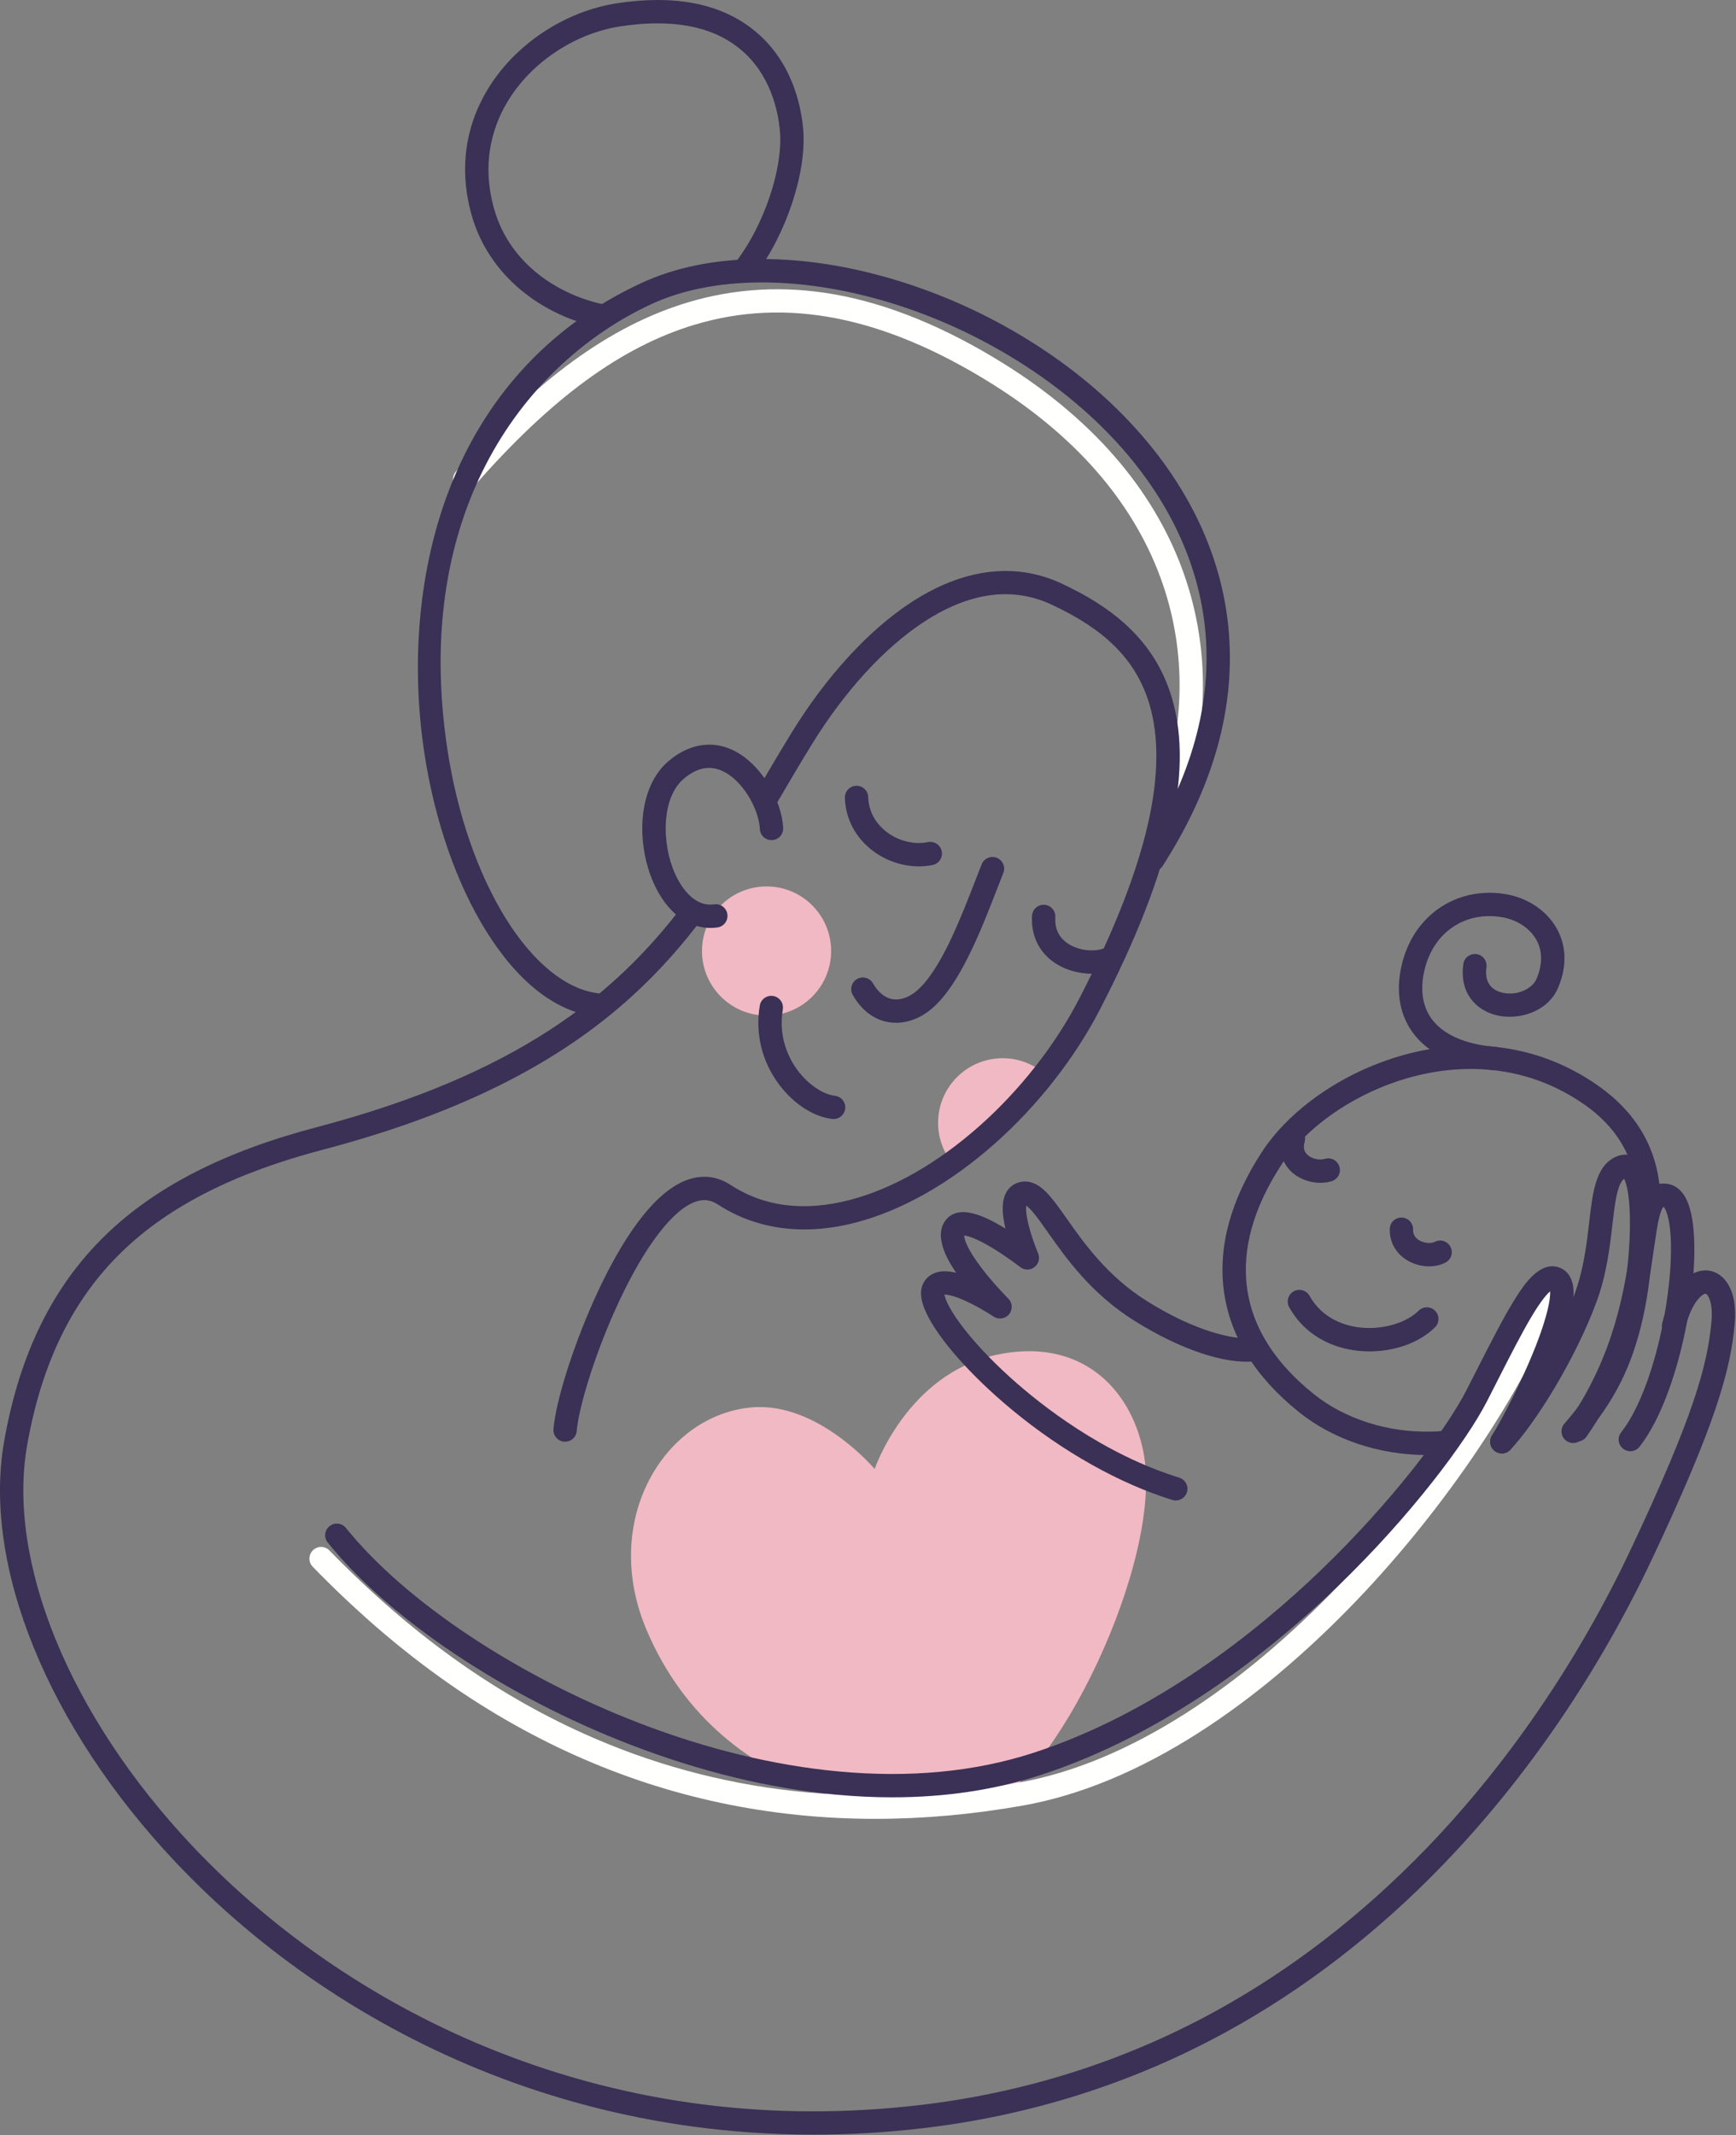 <?xml version="1.0" encoding="UTF-8"?>
<svg width="614px" height="755px" viewBox="0 0 614 755" version="1.1" xmlns="http://www.w3.org/2000/svg" xmlns:xlink="http://www.w3.org/1999/xlink">
    <rect x="0" y="0" width="614" height="755" fill="#808080" stroke="none"/>
    <!-- Generator: Sketch 55.2 (78181) - https://sketchapp.com -->
    <title>Trageumfrage Logo</title>
    <g id="Page-1" stroke="none" stroke-width="1" fill="none" fill-rule="evenodd">
        <g id="Artboard" transform="translate(-584, -404)">
            <g id="Group-3" transform="translate(584, 404)">
                <path d="M404.389,513.344 C412.061,551.741 372.083,632.502 347.586,638.912 C326.242,644.496 255.713,639.996 228.714,576.464 C212.166,537.527 235.096,500.389 265.823,497.683 C289.275,495.618 309.352,519.458 309.352,519.458 C309.352,519.458 320.701,486.044 352.126,479.152 C381.59,472.69 399.795,490.351 404.389,513.344" id="Fill-7" fill="#F1B9C3"></path>
                <path d="M309.614,643.179 C272.2,643.179 236.552,635.633 203.144,620.593 C169.889,605.623 139.62,583.85 110.606,554.03 C109.017,552.397 109.053,549.785 110.686,548.197 C112.319,546.608 114.93,546.644 116.519,548.276 C144.796,577.339 174.239,598.534 206.53,613.07 C253.62,634.268 305.378,640.082 360.368,630.349 C379.407,626.98 399.354,618.68 419.656,605.682 C437.942,593.973 456.136,578.732 473.73,560.384 C504.641,528.147 531.726,487.825 544.414,455.154 C545.239,453.031 547.629,451.979 549.753,452.802 C551.876,453.627 552.929,456.017 552.105,458.141 C539.049,491.758 511.299,533.123 479.685,566.094 C461.64,584.913 442.94,600.569 424.104,612.63 C402.882,626.218 381.922,634.913 361.806,638.473 C344.075,641.612 326.659,643.179 309.614,643.179" id="Fill-8" fill="#FFFFFE"></path>
                <path d="M315.584,635.566 C309.041,635.566 302.358,635.245 295.541,634.603 C272.076,632.39 247.697,626.466 223.079,616.995 C178.776,599.95 137.718,572.549 115.928,545.487 C114.499,543.713 114.779,541.116 116.553,539.687 C118.328,538.258 120.925,538.539 122.353,540.313 C143.285,566.309 183.016,592.742 226.042,609.295 C249.957,618.496 273.6,624.247 296.316,626.389 C321.494,628.763 344.728,626.572 365.372,619.877 C408.493,605.891 444.506,577.04 467.124,555.3 C492.714,530.702 511.73,505.13 518.568,491.779 C519.787,489.399 520.97,487.074 522.119,484.816 C527.622,474.002 532.374,464.663 536.523,458.245 C538.998,454.418 544.792,445.452 551.804,448.341 C553.183,448.909 555.02,450.18 555.945,453.007 C556.558,454.878 558.421,460.572 549.779,481.674 C545.555,491.99 539.636,503.887 534.701,511.983 C533.516,513.928 530.978,514.544 529.032,513.358 C527.087,512.172 526.471,509.634 527.657,507.689 C531.671,501.104 537.812,489.282 542.482,477.716 C547.806,464.536 548.367,458.822 548.259,456.647 C547.202,457.544 545.223,459.722 542.038,464.99 C538.426,470.962 534.276,479.116 529.472,488.557 C528.319,490.822 527.133,493.154 525.911,495.54 C518.769,509.483 499.116,535.993 472.841,561.248 C449.599,583.588 412.529,613.256 367.917,627.724 C351.826,632.943 334.288,635.566 315.584,635.566" id="Fill-161" fill="#3B3055"></path>
                <path d="M415.859,530.593 C415.455,530.593 415.045,530.533 414.639,530.408 C395.929,524.62 375.821,513.323 358.018,498.6 C343.186,486.333 331.425,472.939 327.324,463.643 C325.563,459.65 325.279,456.492 326.457,453.989 C327.407,451.972 329.149,450.522 331.363,449.908 C333.259,449.381 335.5,449.43 338.182,450.078 C334.733,445.064 330.085,436.648 334.699,431.205 C339.302,425.777 348.164,430.053 354.43,433.742 C354.828,433.976 355.223,434.213 355.614,434.452 C354.256,428.678 354.335,424.609 355.834,421.78 C356.904,419.76 358.715,418.408 360.933,417.976 C367.302,416.732 371.481,422.669 377.266,430.884 C383.337,439.508 391.652,451.319 405.653,460.087 C422.972,470.933 436.643,473.906 443.087,473.156 C445.348,472.895 447.398,474.514 447.661,476.776 C447.924,479.039 446.303,481.087 444.04,481.35 C433.491,482.581 417.504,477.243 401.274,467.078 C385.864,457.428 376.995,444.831 370.52,435.634 C368.41,432.637 366.587,430.049 364.998,428.251 C364.029,427.155 363.367,426.609 362.959,426.339 C362.819,427.419 362.831,429.931 364.296,435.044 C365.533,439.364 367.141,443.151 367.157,443.189 C367.896,444.921 367.368,446.934 365.874,448.08 C364.38,449.227 362.3,449.216 360.818,448.054 C360.777,448.022 356.599,444.758 351.72,441.742 C345.195,437.708 342.128,437.003 341.003,436.903 C341.041,438.005 341.748,441.395 347.548,448.893 C351.833,454.432 356.564,459.152 356.611,459.199 C358.117,460.696 358.24,463.093 356.895,464.737 C355.549,466.381 353.177,466.734 351.41,465.553 C351.374,465.529 347.627,463.037 343.26,460.867 C337.644,458.077 335.02,457.776 334.033,457.802 C334.247,459.118 335.435,462.348 339.452,467.854 C343.798,473.81 350.215,480.708 357.52,487.279 C368.166,496.855 390.061,514.168 417.077,522.526 C419.253,523.2 420.472,525.51 419.799,527.686 C419.251,529.456 417.62,530.593 415.859,530.593" id="Fill-165" fill="#3B3055"></path>
                <path d="M348.115,403.831 L366.865,385.081 L369.797,379.982 C365.763,376.391 360.449,374.206 354.623,374.206 C342.012,374.206 331.788,384.43 331.788,397.041 C331.788,402.336 333.595,407.206 336.619,411.079 L348.115,403.831" id="Fill-10" fill="#F1B9C3"></path>
                <path d="M414.115,287.582 C413.658,287.582 413.194,287.506 412.739,287.345 C410.591,286.585 409.466,284.228 410.226,282.08 C419.172,256.799 419.524,230.669 411.244,206.512 C406.688,193.219 399.525,180.641 389.955,169.128 C379.58,156.648 366.284,145.319 350.436,135.459 C312.445,111.82 278.191,105.067 245.717,114.815 C219.705,122.622 194.842,140.847 167.471,172.17 C165.972,173.886 163.367,174.061 161.651,172.562 C159.936,171.063 159.76,168.457 161.259,166.742 C189.697,134.198 215.78,115.186 243.345,106.913 C259.96,101.926 277.334,100.969 294.983,104.067 C314.042,107.413 334.165,115.618 354.794,128.454 C371.394,138.782 385.358,150.693 396.299,163.854 C406.512,176.14 414.166,189.593 419.049,203.838 C427.938,229.772 427.577,257.779 418.004,284.832 C417.405,286.525 415.814,287.582 414.115,287.582" id="Fill-11" fill="#FFFFFE"></path>
                <path d="M293.957,336.291 C293.957,348.903 283.734,359.127 271.122,359.127 C258.511,359.127 248.287,348.903 248.287,336.291 C248.287,323.68 258.511,313.456 271.122,313.456 C283.734,313.456 293.957,323.68 293.957,336.291" id="Fill-14" fill="#F1B9C3"></path>
                <path d="M316.91,361.682 C315.995,361.682 315.086,361.605 314.19,361.448 C310.606,360.82 305.514,358.643 301.608,351.837 C300.474,349.861 301.157,347.34 303.132,346.206 C305.108,345.072 307.63,345.755 308.763,347.73 C310.596,350.924 312.965,352.858 315.613,353.322 C318.321,353.796 321.424,352.754 324.127,350.463 C332.589,343.291 339.495,325.484 345.587,309.772 C346.125,308.387 346.657,307.015 347.184,305.665 C348.013,303.543 350.405,302.495 352.527,303.324 C354.649,304.152 355.698,306.545 354.869,308.667 C354.344,310.011 353.814,311.376 353.279,312.755 C346.831,329.383 339.523,348.229 329.461,356.756 C325.684,359.958 321.232,361.682 316.91,361.682" id="Fill-149" fill="#3B3055"></path>
                <path d="M294.834,395.71 C294.675,395.71 294.515,395.701 294.353,395.682 C287.731,394.914 280.71,390.369 275.571,383.525 C269.487,375.422 267.057,365.501 268.729,355.589 C269.108,353.343 271.238,351.828 273.483,352.208 C275.729,352.587 277.243,354.716 276.864,356.962 C275.12,367.296 279.439,374.937 282.168,378.571 C285.861,383.49 291.018,386.99 295.304,387.487 C297.567,387.75 299.189,389.797 298.926,392.06 C298.682,394.162 296.899,395.71 294.834,395.71" id="Fill-150" fill="#3B3055"></path>
                <path d="M386.154,344.327 C381.156,344.328 375.948,342.726 372.085,339.786 C367.142,336.025 364.631,330.357 365.016,323.828 C365.149,321.553 367.1,319.813 369.376,319.952 C371.65,320.086 373.385,322.039 373.251,324.313 C373.027,328.12 374.315,331.117 377.08,333.221 C381.029,336.225 386.734,336.626 390.098,335.479 C392.255,334.743 394.598,335.895 395.334,338.051 C396.069,340.208 394.918,342.552 392.762,343.287 C390.704,343.989 388.451,344.327 386.154,344.327" id="Fill-151" fill="#3B3055"></path>
                <path d="M324.953,306.364 C319.025,306.364 313.018,304.289 308.19,300.454 C302.352,295.816 299.029,289.3 298.832,282.104 C298.77,279.827 300.566,277.93 302.843,277.868 C305.111,277.816 307.017,279.602 307.08,281.879 C307.208,286.596 309.425,290.899 313.322,293.994 C317.542,297.347 323.244,298.802 328.205,297.792 C330.436,297.336 332.616,298.778 333.07,301.011 C333.525,303.243 332.084,305.421 329.851,305.876 C328.243,306.203 326.601,306.364 324.953,306.364" id="Fill-152" fill="#3B3055"></path>
                <path d="M272.143,288.405 C273.455,286.188 274.757,283.974 276.055,281.767 C279.646,275.661 283.359,269.347 287.186,263.139 C298.686,244.487 312.676,229.182 326.579,220.044 C342.741,209.421 357.99,207.316 371.901,213.787 C390.528,222.451 401.027,232.746 405.944,247.169 C409.695,258.17 409.984,271.801 406.803,287.683 C403.108,306.134 394.619,328.249 381.574,353.414 C373.142,369.68 360.629,385.603 346.339,398.251 C331.575,411.32 315.812,420.321 300.755,424.283 C284.545,428.547 270.287,426.77 258.378,419.001 C252.984,415.482 246.918,415.197 240.838,418.177 C228.013,424.462 217.036,444.247 210.085,459.738 C202.571,476.483 196.543,495.667 195.753,505.352 C195.568,507.623 197.259,509.614 199.529,509.799 C201.802,509.984 203.791,508.294 203.976,506.023 C204.581,498.605 209.566,481.046 217.612,463.115 C226.519,443.264 236.308,429.585 244.469,425.585 C247.937,423.885 250.924,423.989 253.871,425.911 C262.871,431.782 273.236,434.751 284.457,434.75 C290.376,434.75 296.535,433.924 302.854,432.261 C319.153,427.973 336.081,418.349 351.807,404.429 C366.839,391.124 380.011,374.355 388.898,357.211 C414.586,307.66 422.715,270.794 413.753,244.506 C410.58,235.201 405.378,227.372 397.85,220.573 C391.989,215.28 384.639,210.614 375.381,206.307 C358.938,198.659 340.496,201.025 322.048,213.15 C307.158,222.936 292.283,239.152 280.164,258.809 C276.291,265.091 272.556,271.442 268.944,277.585 C268.65,278.085 268.356,278.585 268.062,279.084 C269.946,282.091 271.35,285.343 272.143,288.405" id="Fill-153" fill="#3B3055"></path>
                <path d="M604.688,449.361 C602.617,449.006 598.529,449.128 594.41,453.941 C591.672,457.141 589.434,461.917 587.938,467.753 C587.372,469.959 588.702,472.207 590.909,472.773 C593.116,473.339 595.364,472.008 595.929,469.802 C598.465,459.914 602.4,457.339 603.291,457.492 C603.924,457.601 605.959,460.22 605.323,467.316 C603.92,482.985 598.817,501.158 576.888,547.677 C558.23,587.262 533.17,623.922 504.419,653.693 C481.693,677.224 456.552,696.611 429.694,711.314 C397.436,728.973 362.228,740.113 325.048,744.424 C273.206,750.434 223.053,744.07 175.979,725.508 C135.007,709.352 97.649,684.165 67.944,652.668 C46.566,630.001 29.849,604.723 19.601,579.567 C9.528,554.841 6.066,531.167 9.591,511.107 C14.72,481.92 25.7,459.513 43.157,442.605 C59.714,426.57 82.887,414.794 113.999,406.606 C139.135,399.99 160.482,392.105 179.261,382.501 C196.141,373.867 210.584,364.011 223.414,352.369 C233.379,343.327 241.732,333.716 249.118,323.836 C246.347,323.385 243.825,322.067 241.608,320.112 C217.508,351.878 182.976,379.92 111.899,398.627 C79.382,407.186 55.019,419.633 37.418,436.679 C18.666,454.84 6.906,478.718 1.466,509.679 C-6.257,553.629 16.916,610.588 61.942,658.329 C92.473,690.701 130.86,716.585 172.953,733.183 C196.068,742.298 220.306,748.62 244.995,751.974 C259.065,753.885 273.36,754.841 287.77,754.841 C300.45,754.841 313.22,754.101 325.998,752.619 C364.239,748.185 400.461,736.723 433.656,718.55 C461.244,703.447 487.049,683.554 510.353,659.424 C539.724,629.012 565.312,591.586 584.35,551.195 C606.802,503.569 612.055,484.645 613.54,468.052 C614.658,455.571 609.47,450.183 604.688,449.361" id="Fill-154" fill="#3B3055"></path>
                <path d="M251.258,328.137 C243.089,328.137 235.726,322.402 231.221,312.353 C225.026,298.534 225.299,278.581 236.478,269.11 C243.4,263.246 251.253,261.778 258.591,264.979 C269.047,269.539 276.545,283.034 276.988,292.777 C277.092,295.053 275.331,296.982 273.055,297.086 C270.783,297.192 268.85,295.428 268.747,293.152 C268.424,286.052 262.602,275.728 255.293,272.541 C250.806,270.584 246.396,271.521 241.811,275.405 C233.959,282.057 233.888,298.135 238.749,308.978 C240.368,312.588 244.957,320.87 252.601,319.791 C254.86,319.469 256.944,321.044 257.262,323.3 C257.58,325.555 256.009,327.642 253.753,327.96 C252.915,328.078 252.082,328.137 251.258,328.137" id="Fill-155" fill="#3B3055"></path>
                <path d="M210.806,359.438 C210.627,359.438 210.447,359.426 210.265,359.402 C196.338,357.578 183.069,347.122 171.894,329.166 C161.472,312.422 153.742,290.18 150.127,266.537 C145.123,233.806 148.261,200.558 158.964,172.918 C165.073,157.14 173.595,143.11 184.293,131.218 C195.979,118.227 210.317,107.744 226.907,100.06 C238.965,94.476 253.2,91.631 269.217,91.604 C269.295,91.604 269.372,91.604 269.45,91.604 C284.645,91.604 300.645,94.122 317.01,99.088 C333.467,104.083 349.26,111.242 363.95,120.367 C379.316,129.912 392.653,141.118 403.59,153.675 C412.238,163.602 419.23,174.243 424.373,185.302 C429.866,197.114 433.268,209.452 434.482,221.974 C437.169,249.67 429.334,278.021 411.194,306.239 C409.963,308.156 407.41,308.711 405.494,307.479 C403.578,306.247 403.023,303.695 404.255,301.778 C421.367,275.158 428.774,248.576 426.271,222.771 C425.147,211.18 421.991,199.744 416.893,188.781 C412.076,178.424 405.508,168.436 397.37,159.093 C377.056,135.773 346.892,116.779 314.613,106.983 C282.74,97.309 252.036,97.514 230.374,107.547 C186.939,127.663 145.191,179.666 158.282,265.29 C161.732,287.853 169.053,308.99 178.898,324.807 C188.584,340.369 200.104,349.751 211.337,351.222 C213.596,351.518 215.187,353.59 214.891,355.848 C214.619,357.925 212.846,359.438 210.806,359.438" id="Fill-156" fill="#3B3055"></path>
                <path d="M212.265,115.726 C211.978,115.726 211.688,115.696 211.396,115.634 C201.354,113.48 191.988,108.977 184.311,102.612 C175.881,95.62 169.878,86.612 166.953,76.559 C162.203,60.24 164.383,44.264 173.258,30.358 C183.003,15.091 200.246,3.899 218.26,1.151 C238.443,-1.928 254.597,1.177 266.271,10.379 C280.08,21.264 283.357,37.265 284.082,45.834 C285.358,60.931 277.974,83.141 266.906,97.496 C265.515,99.3 262.925,99.635 261.121,98.244 C259.316,96.853 258.982,94.262 260.373,92.458 C270.162,79.762 276.965,59.588 275.861,46.529 C275.249,39.292 272.527,25.814 261.164,16.858 C251.356,9.127 237.339,6.586 219.504,9.307 C203.771,11.707 188.716,21.474 180.213,34.797 C174.942,43.055 169.737,56.604 174.874,74.254 C180.621,94.001 198.402,104.41 213.126,107.567 C215.353,108.045 216.772,110.238 216.294,112.465 C215.879,114.402 214.168,115.726 212.265,115.726" id="Fill-157" fill="#3B3055"></path>
                <path d="M528.457,378.44 C528.338,378.44 528.218,378.435 528.097,378.424 C514.807,377.276 504.896,372.567 499.434,364.808 C494.724,358.116 493.555,349.571 496.054,340.097 C500.449,323.439 515.241,313.571 532.025,316.101 C540.061,317.312 547.009,321.892 550.609,328.35 C553.041,332.713 555.086,339.907 551.023,349.408 C549.33,353.367 545.913,356.489 541.401,358.198 C537.354,359.731 532.722,359.97 528.695,358.853 C522.36,357.095 516.108,351.46 517.562,340.915 C517.873,338.659 519.954,337.08 522.212,337.393 C524.469,337.704 526.046,339.786 525.735,342.042 C524.919,347.955 528.094,350.124 530.901,350.903 C536.437,352.438 541.952,349.638 543.438,346.164 C545.612,341.08 545.6,336.309 543.403,332.367 C541.037,328.123 536.324,325.092 530.796,324.259 C518.123,322.35 507.367,329.56 504.032,342.202 C502.173,349.247 502.916,355.422 506.181,360.06 C510.196,365.764 518.021,369.272 528.808,370.205 C531.077,370.401 532.758,372.4 532.562,374.67 C532.376,376.818 530.575,378.44 528.457,378.44" id="Fill-163" fill="#3B3055"></path>
                <path d="M506.559,514.494 C507.041,514.481 507.522,514.461 508.003,514.439 L513.682,505.65 C511.267,505.98 508.819,506.182 506.346,506.246 C490.873,506.65 475.666,501.797 464.628,492.945 C450.829,481.881 442.895,469.25 441.046,455.404 C439.231,441.812 443.268,427.254 453.045,412.132 C457.725,404.897 465.177,397.769 474.029,392.062 C483.537,385.932 494.317,381.577 505.202,379.467 C509.616,378.611 514.711,377.998 520.252,377.998 C532.404,377.998 546.697,380.948 560.617,390.756 C571.63,398.516 577.769,408.741 578.862,421.145 C578.888,421.432 578.905,421.719 578.925,422.007 L579.865,426.706 L587.123,420.993 C587.108,420.802 587.097,420.612 587.08,420.421 C585.764,405.485 578.459,393.236 565.369,384.012 C542.727,368.059 519.3,368.331 503.632,371.368 C479.982,375.952 457.407,390.195 446.118,407.653 C435.244,424.47 430.786,440.903 432.869,456.496 C435.008,472.516 443.957,486.945 459.467,499.382 C471.529,509.054 487.875,514.519 504.588,514.519 C505.244,514.519 505.901,514.51 506.559,514.494" id="Fill-166" fill="#3B3055"></path>
                <path d="M484.41,477.872 C482.618,477.872 480.813,477.749 479.019,477.495 C468.817,476.051 460.631,470.64 455.968,462.257 C454.86,460.266 455.577,457.754 457.568,456.647 C459.558,455.539 462.07,456.255 463.178,458.246 C467.735,466.439 475.783,468.705 480.174,469.326 C488.262,470.47 497.131,468.071 501.741,463.491 C503.357,461.886 505.969,461.894 507.575,463.511 C509.18,465.127 509.172,467.739 507.555,469.344 C502.114,474.75 493.418,477.872 484.41,477.872" id="Fill-158" fill="#3B3055"></path>
                <path d="M505.455,447.804 C502.729,447.804 499.901,447.036 497.491,445.534 C493.597,443.108 491.428,439.113 491.541,434.576 C491.597,432.298 493.489,430.499 495.767,430.554 C498.045,430.611 499.845,432.503 499.788,434.78 C499.748,436.414 500.423,437.641 501.854,438.532 C503.759,439.719 506.238,439.776 507.442,439.148 C509.461,438.093 511.953,438.875 513.008,440.895 C514.062,442.915 513.28,445.407 511.26,446.461 C509.536,447.361 507.525,447.804 505.455,447.804" id="Fill-159" fill="#3B3055"></path>
                <path d="M466.982,418.268 C463.144,418.269 459.209,416.78 456.529,414.135 C453.214,410.863 452.117,406.247 453.519,401.471 C454.16,399.285 456.452,398.033 458.639,398.675 C460.824,399.316 462.077,401.609 461.435,403.794 C460.885,405.668 461.176,407.13 462.325,408.263 C463.822,409.741 466.566,410.414 468.572,409.798 C470.749,409.127 473.057,410.35 473.727,412.527 C474.398,414.705 473.175,417.013 470.998,417.683 C469.713,418.078 468.353,418.268 466.982,418.268" id="Fill-160" fill="#3B3055"></path>
                <path d="M531.178,513.961 C530.158,513.961 529.136,513.585 528.338,512.827 C526.686,511.257 526.619,508.647 528.188,506.995 C535.368,499.436 549.355,478.023 556.94,457.478 C560.163,448.745 561.183,439.923 562.084,432.14 C563.327,421.395 564.401,412.115 571.693,408.976 C574.396,407.814 577.183,408.175 579.342,409.965 C580.748,411.13 585.027,414.677 584.73,434.338 C584.577,444.491 583.195,456.558 581.125,465.83 C577.251,483.181 570.991,495.647 559.52,508.86 C558.026,510.58 555.421,510.764 553.7,509.27 C551.98,507.776 551.797,505.171 553.29,503.451 C560.968,494.607 568.679,483.712 573.073,464.032 C575.007,455.372 576.311,444.051 576.477,434.486 C576.668,423.433 575.306,418.47 574.445,416.851 C571.943,418.711 571.133,425.708 570.279,433.088 C569.373,440.924 568.244,450.675 564.679,460.335 C557.135,480.768 542.969,503.413 534.17,512.677 C533.359,513.53 532.27,513.961 531.178,513.961 Z" id="Fill-162" fill="#3B3055"></path>
                <path d="M576.618,513.18 C575.722,513.18 574.82,512.89 574.062,512.291 C572.275,510.878 571.972,508.284 573.385,506.497 C579.067,499.312 584.253,486.222 587.613,470.584 C590.683,456.291 591.776,441.905 590.464,433.041 C589.781,428.425 588.689,427.053 588.422,426.779 C588.376,426.775 588.338,426.771 588.313,426.774 C588.137,426.956 587.534,427.742 586.86,430.433 C586.187,433.127 585.657,436.813 585.044,441.08 C582.703,457.368 579.165,481.984 561.144,508.004 C559.847,509.877 557.277,510.343 555.404,509.046 C553.532,507.749 553.065,505.179 554.362,503.306 C571.276,478.885 574.647,455.428 576.878,439.906 C578.325,429.834 579.282,423.179 583.461,420.092 C584.707,419.171 586.828,418.173 589.856,418.648 C592.054,418.993 595.083,420.447 597.029,425.419 C603.541,442.06 595.316,492.065 579.856,511.614 C579.042,512.643 577.836,513.18 576.618,513.18" id="Fill-164" fill="#3B3055"></path>
            </g>
        </g>
    </g>
</svg>